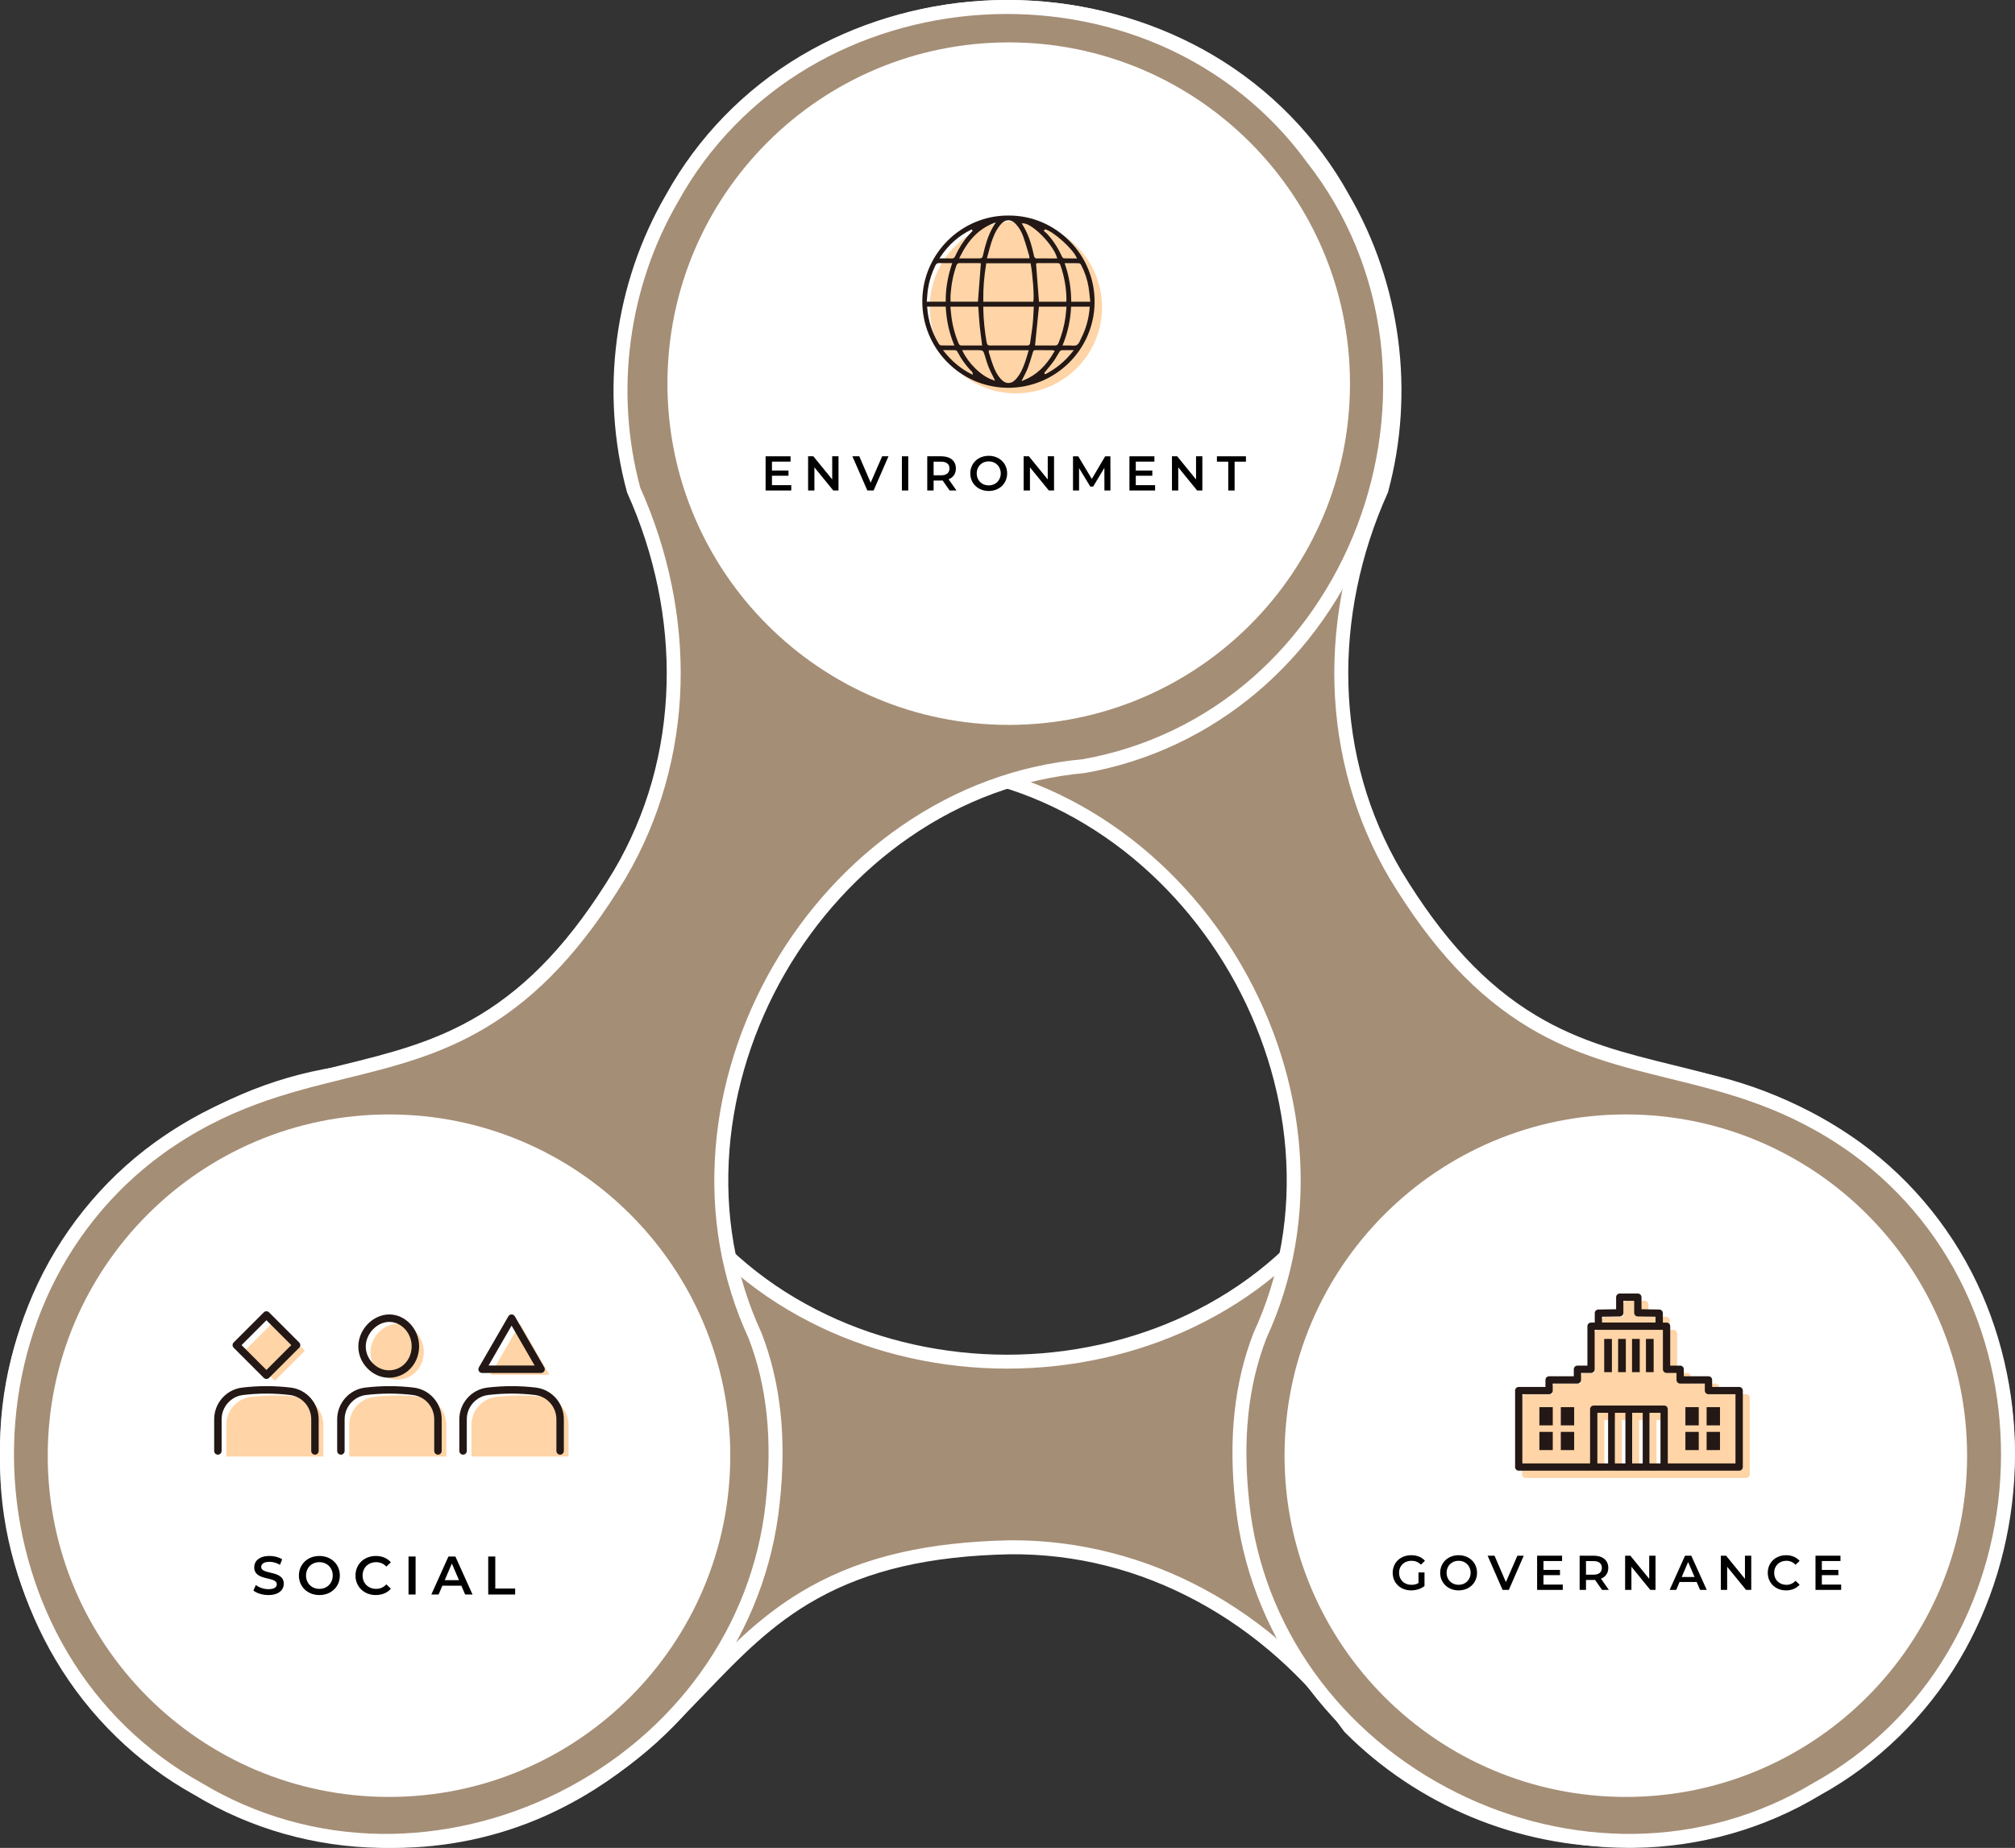 <?xml version="1.0" encoding="UTF-8"?>
<svg id="_レイヤー_2" data-name="レイヤー 2" xmlns="http://www.w3.org/2000/svg" viewBox="0 0 2163.77 1984.48">
  <rect x="0" y="0" width="2163.77" height="1984.48" fill="#333333" stroke="none"/>
  <defs>
    <style>
      .cls-1, .cls-2 {
        fill: #231815;
      }

      .cls-3 {
        fill: #fff;
      }

      .cls-2 {
        fill-rule: evenodd;
      }

      .cls-4 {
        fill: #a58e76;
      }

      .cls-5 {
        fill: #ffd4a6;
      }
    </style>
  </defs>
  <g id="_レイヤー_" data-name="レイヤー １">
    <g>
      <g>
        <g>
          <g>
            <path class="cls-4" d="M2122.61,1401.75c-110.72-275.07-496.5-342.01-688.24-113.5-164.18,232.15-541.87,232.1-706.05-.01-38.83-48.3-90.49-81.85-146.42-106.45C317.38,1064.15,1.91,1272.81,7.57,1562.69c-5.4,289.89,309.48,498.53,574.33,380.88,205.61-92.25,193.24-275.36,502.19-281.88,147.26-1.37,280.41,75.34,365.31,193.31,76.78,77.24,183.29,121.48,292.31,121.09,289.68,5.57,498.65-309.6,380.89-574.34Z"/>
            <path class="cls-3" d="M423.88,1984.45c-15.02,0-30.08-.85-45.11-2.55-66.63-7.55-132.2-31.67-189.62-69.76-57.39-38.07-105.09-89.07-137.93-147.47C16.47,1702.87-1.21,1633.02.07,1562.68c-1.35-70.29,16.3-140.09,51.03-201.87,32.82-58.38,80.5-109.36,137.88-147.45,121.19-80.43,269.21-94.79,395.96-38.42,64.44,28.34,113.26,63.87,149.22,108.61l.28.37c38.98,55.12,90.67,98.23,153.61,128.13,58.93,28,125.78,42.8,193.33,42.8,67.54,0,134.38-14.8,193.29-42.8,62.93-29.9,114.6-73.01,153.58-128.12l.38-.49c90.56-107.93,231.74-158.5,377.67-135.3,70.13,11.15,136.52,39,191.99,80.54,58.72,43.97,104.09,102.8,131.23,170.15,56.31,126.69,41.97,274.58-38.36,395.66-38.09,57.42-89.1,105.14-147.52,137.99-59.65,33.55-126.77,51.18-194.56,51.18-2.48,0-4.94-.02-7.41-.07-.45,0-.93,0-1.38,0-110.38,0-218.25-44.89-296.2-123.31l-.42-.42-.35-.48c-41.88-58.2-96.09-106.33-156.75-139.2-63.68-34.5-131.8-51.69-202.4-51-85.51,1.8-151.11,16.93-206.36,47.6-48.98,27.19-83.35,62.98-119.73,100.87-45.69,47.58-92.94,96.78-173.1,132.75-50.66,22.5-105.61,34.04-161.09,34.04ZM424.15,1155.95c-78.23,0-157.13,23.62-226.87,69.9-55.42,36.78-101.45,85.99-133.1,142.3-33.45,59.5-50.43,126.71-49.11,194.38v.14s0,.14,0,.14c-1.26,67.72,15.76,134.97,49.23,194.49,31.68,56.35,77.73,105.56,133.15,142.33,55.45,36.78,118.73,60.07,183.02,67.35,67.88,7.69,136.49-2.78,198.4-30.29,77.47-34.76,123.7-82.89,168.39-129.44,37.19-38.73,72.31-75.3,123.27-103.59,57.47-31.9,125.28-47.63,213.41-49.49,1.28-.01,2.58-.02,3.86-.02,70.97,0,142.05,18.23,205.91,52.82,62.47,33.84,118.28,83.33,161.43,143.13,75.1,75.34,178.94,118.46,285.14,118.46.48,0,.93,0,1.41,0h.17c67.67,1.31,134.91-15.71,194.43-49.18,56.35-31.69,105.59-77.76,142.37-133.21,36.8-55.47,60.1-118.77,67.39-183.05,7.7-67.89-2.78-136.48-30.3-198.35l-.11-.25c-26.1-64.85-69.8-121.51-126.35-163.86-53.53-40.08-117.63-66.96-185.36-77.74-66.61-10.6-134.43-5.18-196.12,15.66-65.33,22.07-123.24,61.56-167.5,114.22-40.46,57.12-94.02,101.78-159.21,132.76-60.91,28.95-129.98,44.25-199.73,44.25-69.76,0-138.84-15.3-199.77-44.25-65.22-30.99-118.81-75.68-159.28-132.83-34.4-42.73-81.33-76.79-143.46-104.11-49.24-21.9-101.84-32.7-154.74-32.7Z"/>
          </g>
          <g>
            <path class="cls-4" d="M754.18,170.01c-182.85,233.42-47.94,600.99,245.83,652.78,283.14,26.11,471.94,353.23,353.02,611.46-22.42,57.78-25.64,119.3-18.98,180.03,30.38,287.9,368.83,456.78,617.03,306.94,253.76-140.27,277-517.28,42.68-687.83-182.69-131.94-335.09-29.67-495.21-293.97-74.82-126.85-74.96-280.51-15.25-413.02,28.51-105.11,13.56-219.47-41.29-313.7-140.02-253.65-517.45-277.04-687.83-42.69Z"/>
            <path class="cls-3" d="M1749.82,1984.48c-65.45,0-131.72-15.77-191.97-45.71-130.25-64.73-216.7-185.75-231.26-323.7-7.67-69.98-1.31-130.02,19.45-183.53l.18-.42c28.24-61.32,39.73-127.63,34.16-197.09-5.21-65.03-25.82-130.33-59.6-188.83-33.77-58.49-80.01-108.97-133.71-146-57.36-39.55-120.53-62.74-187.75-68.94l-.61-.08c-138.75-24.46-253.14-121.44-306-259.42-25.4-66.31-34.48-137.73-26.24-206.54,8.72-72.84,36.98-141.54,81.73-198.72C829.75,53.38,965.01-8.15,1110.02.87c68.77,4.28,135.6,24.6,193.26,58.76,61.03,36.16,111.25,87.81,145.25,149.37,55.75,95.82,71.06,212.21,42,319.36l-.16.57-.25.54c-29.46,65.37-44.04,136.38-42.17,205.35,1.97,72.4,21.16,139.95,57.04,200.78,44.32,73.15,90.22,122.4,144.41,154.91,48.04,28.82,96.22,40.69,147.22,53.26,64.05,15.78,130.28,32.1,201.51,83.53,56.95,41.45,102.03,97.75,130.38,162.83,26.78,61.48,38.67,130.33,34.4,199.09-4.27,68.74-24.59,135.54-58.75,193.19-36.14,60.99-87.79,111.23-149.34,145.29-60.2,36.31-129.47,55.93-200.34,56.74-1.55.02-3.11.03-4.67.03ZM1359.93,1437.17c-19.81,51.16-25.83,108.83-18.44,176.29,14.02,132.86,97.39,249.44,223.02,311.88,59.56,29.6,125.19,44.87,189.79,44.12,68.25-.78,134.95-19.68,192.89-54.66l.25-.14c59.28-32.77,109.01-81.13,143.82-139.88,32.96-55.61,52.56-120.09,56.68-186.47,4.13-66.41-7.34-132.86-33.18-192.17-27.28-62.63-70.66-116.81-125.43-156.68-68.84-49.71-133.63-65.68-196.29-81.11-52.13-12.84-101.37-24.97-151.35-54.96-56.36-33.82-103.89-84.68-149.56-160.08-36.71-62.24-57.15-134.16-59.16-208.07-1.93-71.03,13.02-144.1,43.24-211.37,27.82-103.17,13-215.17-40.69-307.39l-.08-.15c-32.71-59.26-81.05-108.98-139.81-143.79-55.62-32.96-120.13-52.56-186.55-56.69-66.44-4.13-132.91,7.33-192.22,33.16-62.65,27.28-116.81,70.64-156.63,125.41l-.16.21c-43.11,55.03-70.34,121.2-78.73,191.36-7.95,66.4.82,135.35,25.36,199.4,24.13,62.98,62.73,119.01,111.62,162.01,51.78,45.54,114.93,75.95,182.67,87.95,69.7,6.48,135.15,30.54,194.57,71.5,55.53,38.28,103.31,90.44,138.19,150.85,34.88,60.41,56.17,127.89,61.56,195.13,5.77,71.98-6.13,140.73-35.39,204.35Z"/>
          </g>
          <g>
            <path class="cls-4" d="M1409.59,170.01c182.85,233.42,47.94,600.99-245.83,652.78-283.14,26.11-471.94,353.23-353.02,611.46,22.42,57.78,25.64,119.3,18.98,180.03-30.38,287.9-368.83,456.78-617.03,306.94-253.76-140.27-277-517.28-42.68-687.83,182.69-131.94,335.09-29.67,495.21-293.97,74.82-126.85,74.96-280.51,15.25-413.02-28.51-105.11-13.56-219.47,41.29-313.7,140.02-253.65,517.45-277.04,687.83-42.69Z"/>
            <path class="cls-3" d="M413.96,1984.48c-1.56,0-3.11,0-4.66-.03-70.88-.81-140.15-20.43-200.34-56.74-61.56-34.06-113.2-84.29-149.35-145.29-34.16-57.65-54.48-124.45-58.75-193.19-4.28-68.77,7.62-137.61,34.4-199.09,28.35-65.08,73.42-121.38,130.35-162.82,71.25-51.46,137.48-67.77,201.53-83.55,51-12.57,99.18-24.43,147.22-53.26,54.19-32.51,100.09-81.76,144.45-154.99,35.84-60.76,55.03-128.31,56.99-200.71,1.87-68.97-12.71-139.98-42.17-205.35l-.24-.54-.16-.57c-29.06-107.14-13.75-223.54,42-319.35,34-61.56,84.23-113.22,145.26-149.38,57.66-34.16,124.49-54.48,193.26-58.76,145.03-9.02,280.27,52.51,361.83,164.61,44.76,57.17,73.02,125.89,81.74,198.72,8.24,68.81-.84,140.24-26.25,206.54-52.86,137.98-167.26,234.96-306,259.42l-.61.08c-67.22,6.2-130.38,29.39-187.75,68.94-53.7,37.02-99.94,87.51-133.71,146-33.78,58.5-54.38,123.79-59.6,188.83-5.57,69.46,5.92,135.78,34.16,197.09l.18.42c20.76,53.51,27.12,113.55,19.44,183.56-14.56,137.93-101.01,258.94-231.26,323.67-60.25,29.94-126.53,45.71-191.97,45.71ZM687.56,523.86c30.22,67.27,45.17,140.35,43.24,211.37-2.01,73.91-22.45,145.84-59.11,208-45.72,75.47-93.25,126.34-149.61,160.15-49.98,29.99-99.22,42.12-151.35,54.96-62.66,15.44-127.45,31.4-196.32,81.13-54.75,39.85-98.12,94.03-125.41,156.66-25.83,59.31-37.31,125.76-33.18,192.17,4.13,66.38,23.73,130.86,56.68,186.47,34.81,58.74,84.54,107.11,143.82,139.88l.25.14c57.94,34.98,124.64,53.88,192.89,54.66,64.59.76,130.23-14.52,189.79-44.12,125.63-62.44,209-179.02,223.02-311.85,7.4-67.5,1.37-125.16-18.43-176.32-29.26-63.62-41.16-132.38-35.39-204.35,5.39-67.24,26.68-134.71,61.56-195.13,34.88-60.41,82.66-112.57,138.19-150.85,59.42-40.96,124.88-65.02,194.57-71.5,67.74-12,130.9-42.41,182.67-87.95,48.89-43.01,87.49-99.03,111.62-162.01,24.54-64.04,33.3-132.99,25.36-199.4-8.4-70.15-35.62-136.32-78.73-191.36l-.16-.21c-39.82-54.77-93.98-98.14-156.63-125.41-59.31-25.83-125.78-37.29-192.22-33.16-66.41,4.13-130.92,23.74-186.55,56.69-58.75,34.81-107.1,84.53-139.81,143.79l-.08.15c-53.68,92.22-68.5,204.22-40.69,307.39Z"/>
          </g>
        </g>
        <path class="cls-3" d="M1745.85,1929.76c202.37,0,366.47-164.1,366.47-366.47s-164.1-366.47-366.47-366.47-366.47,164.1-366.47,366.47,164.1,366.47,366.47,366.47Z"/>
        <path class="cls-3" d="M417.72,1929.76c202.37,0,366.47-164.1,366.47-366.47s-164.1-366.47-366.47-366.47S51.25,1360.92,51.25,1563.29s164.1,366.47,366.47,366.47Z"/>
        <path class="cls-3" d="M1083.19,778.48c202.37,0,366.47-164.1,366.47-366.47S1285.56,45.53,1083.19,45.53s-366.47,164.1-366.47,366.47,164.1,366.47,366.47,366.47Z"/>
      </g>
      <g>
        <path d="M1523.22,1688.64h6.45v14.64c-3.83,3.1-9.18,4.67-14.38,4.67-11.39,0-19.78-7.92-19.78-18.89s8.4-18.89,19.89-18.89c6.14,0,11.28,2.05,14.74,5.98l-4.3,4.2c-2.89-2.89-6.19-4.2-10.13-4.2-7.82,0-13.33,5.3-13.33,12.91s5.51,12.91,13.28,12.91c2.62,0,5.2-.52,7.56-1.89v-11.44Z"/>
        <path d="M1546.51,1689.06c0-10.86,8.4-18.89,19.78-18.89s19.78,7.98,19.78,18.89-8.4,18.89-19.78,18.89-19.78-8.03-19.78-18.89ZM1579.2,1689.06c0-7.5-5.51-12.91-12.91-12.91s-12.91,5.4-12.91,12.91,5.51,12.91,12.91,12.91,12.91-5.41,12.91-12.91Z"/>
        <path d="M1636.24,1670.69l-16,36.73h-6.72l-16.06-36.73h7.4l12.23,28.34,12.33-28.34h6.82Z"/>
        <path d="M1678.16,1701.71v5.72h-27.55v-36.73h26.81v5.72h-19.99v9.55h17.74v5.61h-17.74v10.13h20.73Z"/>
        <path d="M1720.3,1707.43l-7.5-10.76c-.47.05-.95.05-1.42.05h-8.29v10.71h-6.82v-36.73h15.11c9.65,0,15.64,4.93,15.64,13.07,0,5.56-2.83,9.66-7.82,11.6l8.45,12.07h-7.35ZM1711.06,1676.47h-7.97v14.64h7.97c5.98,0,9.08-2.73,9.08-7.35s-3.1-7.29-9.08-7.29Z"/>
        <path d="M1777.75,1670.69v36.73h-5.62l-20.26-24.87v24.87h-6.77v-36.73h5.62l20.26,24.87v-24.87h6.77Z"/>
        <path d="M1821.93,1698.93h-18.37l-3.62,8.5h-7.03l16.53-36.73h6.72l16.58,36.73h-7.14l-3.67-8.5ZM1819.68,1693.57l-6.93-16.06-6.87,16.06h13.8Z"/>
        <path d="M1880.55,1670.69v36.73h-5.62l-20.26-24.87v24.87h-6.77v-36.73h5.62l20.26,24.87v-24.87h6.77Z"/>
        <path d="M1898.28,1689.06c0-10.97,8.4-18.89,19.68-18.89,5.98,0,11.12,2.15,14.54,6.14l-4.41,4.15c-2.68-2.89-5.98-4.3-9.81-4.3-7.61,0-13.12,5.35-13.12,12.91s5.51,12.91,13.12,12.91c3.83,0,7.14-1.42,9.81-4.36l4.41,4.2c-3.41,3.99-8.55,6.14-14.59,6.14-11.23,0-19.62-7.92-19.62-18.89Z"/>
        <path d="M1977.09,1701.71v5.72h-27.55v-36.73h26.81v5.72h-19.99v9.55h17.74v5.61h-17.74v10.13h20.73Z"/>
      </g>
      <g>
        <circle class="cls-5" cx="1090.88" cy="329.96" r="92.5"/>
        <path class="cls-2" d="M1082.75,416.46c-.57,0-1.12,0-1.69-.02-50.56-.9-91.23-42.95-90.66-93.73.57-50.32,41.89-91.25,92.1-91.25h.85c24.47,0,47.57,9.68,65.04,27.25,17.57,17.68,27.17,41.06,27.02,65.84-.29,50.68-41.86,91.91-92.67,91.91ZM1061.81,377.22v.44c.02.36.02.73.15,1.12.41,1.28.81,2.57,1.21,3.87l.03.09c1.04,3.34,2.11,6.8,3.37,10.14,1.73,4.57,4.33,10.41,9.11,15.08,1.54,1.5,3.71,3.23,6.86,3.34h.3c3.96,0,6.51-2.31,8.48-4.58,4.47-5.13,7.11-11.11,9.69-18.53.82-2.37,1.51-4.72,2.23-7.21l.06-.21c.28-.98.99-3.37,1.14-3.88q.03-.12.03-.14l.18-.58h-42.9l.07,1.05ZM1111.79,376.02c-1.96,0-2.38,1.4-2.66,2.32l-1.17,3.86c-1.29,4.29-2.63,8.71-4.22,12.93-1.01,2.68-2.3,5.23-3.68,7.92l-.13.25c-.62,1.22-1.25,2.46-1.86,3.72l-1.1,2.3,2.36-.96c13.48-5.49,23.86-15.2,32.69-30.56l.6-1.04-1.14-.38-.33-.13c-.21-.08-.44-.18-.74-.18h-7.91c-3.55-.02-7.16-.02-10.71-.05h0ZM1033.91,377.44c5.54,11.78,19.2,26.47,32.48,30.68l2.17.69-.99-2.05c-.6-1.25-1.23-2.49-1.87-3.77l-.05-.1c-1.35-2.69-2.75-5.47-3.89-8.29-1.7-4.21-2.99-8.55-4.23-12.76l-.08-.26c-1.56-5.24-1.98-5.55-7.58-5.55h-16.64l.66,1.4ZM1012.63,376.05l1.27,1.59c8.27,10.39,17.77,18.25,29.04,24.05l1.66.85-.23-1.85-.03-.34c-.02-.24-.04-.59-.35-.89-6.27-6.21-11.52-13.39-16.03-21.94-.38-.76-1.42-1.42-2.26-1.44-1.55-.03-3.18-.05-5.31-.05h-7.75ZM1145.26,376.04c-2.04,0-3.72.02-5.29.07-1.21.05-2.18,1.52-2.36,1.81-.73,1.16-1.42,2.33-2.17,3.63-1.19,2.04-2.42,4.16-3.82,6.08-2.19,3.01-4.6,5.95-6.94,8.79l-.34.42c-.92,1.12-1.87,2.28-2.82,3.46l-.25.31,1.12,1.36.35-.19c11.63-6.12,21.15-14.02,29.12-24.16l1.24-1.59-7.85-.02ZM1148.31,370.99c.65,0,1.36.06,2.04.11h.19c.9.09,1.65.14,2.4.14,1.51,0,2.63-.25,3.52-.79,1.79-1.11,2.75-3.27,3.69-5.37.29-.66.56-1.27.86-1.85,5.17-10.11,8.24-21.16,9.12-32.83l.08-1.06h-20.01l-.05.93c-.75,13.99-3.58,26.87-8.64,39.37l-.54,1.35,5.38.02c.6,0,1.89-.02,1.97-.02ZM1055.91,331.94c.26,11.81,1.48,23.89,3.6,35.9.42,2.34,1.46,3.21,3.82,3.21,6.66-.04,13.12-.06,19.78-.06s13.74.02,19.68.04c1.59,0,3.09-.34,3.4-2.84.33-2.63.73-5.3,1.11-7.88l.07-.5c.56-3.75,1.14-7.62,1.55-11.5.43-4.07.64-8.05.85-12.26v-.19c.09-1.74.19-3.6.3-5.46l.07-1.04h-54.25v2.57ZM1122.56,370.98c4,0,7.23.02,10.18.06,2.01,0,3.09-.71,3.84-2.51,3.63-8.78,6.19-18.25,7.58-28.15.32-2.26.52-4.59.71-6.83l.37-4.18h-29.59l-4.19,41.63h11.09s0-.01,0-.01ZM1021.03,334.22c.16,1.59.31,3.09.49,4.63,1.17,10.22,3.83,20.33,7.9,30.05.62,1.48,1.58,2.14,3.11,2.14,1.79-.03,3.61-.05,5.91-.05h16.23s-.14-1.09-.14-1.09c-.28-2.21-.56-4.38-.81-6.22-.59-4.45-1.19-9.02-1.65-13.6-.46-4.52-.78-9.17-1.1-13.66l-.02-.31c-.14-1.95-.45-6.32-.45-6.32l-.03-.45h-29.93l.5,4.9ZM995.67,330.36c1.05,13.92,5.24,26.99,12.44,38.85.42.68,1.42,1.7,2.46,1.73,1.85.05,3.85.07,6.32.07l7.97-.02-.56-1.35c-5-12.21-7.85-25.1-8.7-39.41l-.05-.93h-19.95l.08,1.06ZM1135.43,282.57c-3.72.01-7.44.01-11.16.01h-9.57c-.52,0-1.03.1-1.2.13l-.78.13-.14.85,3.1,40.38h29.24l.18-1.23c.05-.27.08-.5.08-.74-.05-12.63-2.26-25.27-6.57-37.59-.68-1.94-2.23-1.94-3.16-1.94h0ZM1058.92,283.55c-2.26,14.12-3.25,27.05-3.03,39.51l.02.97h53.69l.13-.83c.89-5.55-.86-29.29-2.93-39.69l-.16-.79h-47.59l-.13.83ZM1008.3,282.53c-1.8,0-2.92.72-3.75,2.39-4.05,8.29-6.76,16.79-8.05,25.26-.44,2.83-.67,5.75-.89,8.57v.19c-.1,1.19-.21,2.6-.34,4l-.1,1.07h20.36v-.98c0-13.12,2.14-25.94,6.56-39.17l.43-1.3-8.73.03c-2.13,0-3.76-.02-5.28-.06h-.21ZM1143.22,282.59l.44,1.3c4.36,12.76,6.52,25.57,6.63,39.16v.98h20.49l-.13-1.1c-.14-1.26-.28-2.51-.41-3.75l-.1-.9c-.31-3.02-.66-6.44-1.19-9.8-1.24-7.91-3.9-15.9-7.89-23.74-.36-.7-1.34-2.03-2.5-2.06-2.12-.06-4.4-.09-7.39-.09h-7.95ZM1030.52,282.54c-1.85,0-2.87.74-3.5,2.55-3.4,9.64-5.45,19.88-6.26,31.28-.12,1.59-.08,3.2-.05,4.62v.34c.01.57.02,1.13.02,1.69v.98h29.41l3.16-41.25-.98-.08c-.46-.04-1.04-.09-1.62-.09h-10.05c-2.76,0-6.4,0-10.04-.05h-.1ZM1017.03,277.49c2.07,0,3.64.02,5.09.06,2.05,0,2.89-.93,3.53-2.34,3.98-8.78,8.68-16.17,14.38-22.59.91-1.03,1.87-2.05,2.79-3.04l1.65-1.77-1.06-1.43-.36.18c-13.55,6.6-24.43,16.22-33.26,29.41l-1.03,1.53,8.28-.02ZM1099.13,243.22c.61,1.05,1.22,2.1,1.77,3.15,5.05,9.66,7.62,19.85,9.46,28.55.39,1.84,1.32,2.62,3.11,2.62,2.22-.05,4.19-.05,5.66-.05l6.45.02h9.67l-.38-1.27c-4.1-13.74-26.29-36.19-35.96-36.39l-1.74-.03,1.97,3.39ZM1120.94,247.61l.44.89.08.07c.28.23.57.46.87.68.56.43,1.14.87,1.62,1.37,6.45,6.83,11.77,14.86,16.24,24.55.24.52,1.12,2.22,2.34,2.26,1.94.06,4.01.09,6.74.09h7.17s-.64-1.4-.64-1.4c-4.23-9.21-23.97-26.99-33.01-29.72l-.59-.18-1.26,1.39ZM1066.63,239.85c-15.3,5.98-26.72,17.5-35.95,36.25l-.7,1.41h20.37c4.18,0,4.54-.28,5.44-4.33,2.06-9.09,4.91-19.68,10.41-29.22.31-.54.65-1.1,1-1.67l2.11-3.49-2.69,1.04ZM1082.91,236.58c-4.39,0-7.01,2.78-9.13,5.38-4.9,6.05-7.59,13.29-9.39,18.93-1.07,3.39-1.98,6.75-2.93,10.3l-.15.55c-.39,1.46-.79,2.93-1.2,4.42l-.35,1.25h45.71l-.05-.54s-.1-1-.11-1.19c-.03-.42-.06-.82-.17-1.21-.54-1.76-1.06-3.55-1.58-5.28l-.14-.46c-1.35-4.58-2.87-9.75-4.59-14.61-1.88-5.35-4.59-9.91-8.07-13.57-1.85-1.95-4.21-3.94-7.72-3.97h-.13Z"/>
      </g>
      <g>
        <path d="M849.68,521.04v5.72h-27.55v-36.73h26.81v5.72h-19.99v9.55h17.74v5.61h-17.74v10.13h20.73Z"/>
        <path d="M900.42,490.02v36.73h-5.62l-20.26-24.87v24.87h-6.77v-36.73h5.62l20.26,24.87v-24.87h6.77Z"/>
        <path d="M954.1,490.02l-16,36.73h-6.72l-16.06-36.73h7.4l12.23,28.34,12.33-28.34h6.82Z"/>
        <path d="M968.48,490.02h6.82v36.73h-6.82v-36.73Z"/>
        <path d="M1019.74,526.76l-7.5-10.76c-.47.05-.95.05-1.42.05h-8.29v10.7h-6.82v-36.73h15.11c9.65,0,15.64,4.93,15.64,13.07,0,5.56-2.83,9.66-7.82,11.6l8.45,12.07h-7.35ZM1010.5,495.8h-7.97v14.64h7.97c5.98,0,9.08-2.73,9.08-7.35s-3.1-7.29-9.08-7.29Z"/>
        <path d="M1041.93,508.39c0-10.86,8.4-18.89,19.78-18.89s19.78,7.98,19.78,18.89-8.39,18.89-19.78,18.89-19.78-8.03-19.78-18.89ZM1074.63,508.39c0-7.5-5.51-12.91-12.91-12.91s-12.91,5.4-12.91,12.91,5.51,12.91,12.91,12.91,12.91-5.4,12.91-12.91Z"/>
        <path d="M1131.87,490.02v36.73h-5.62l-20.25-24.87v24.87h-6.77v-36.73h5.62l20.25,24.87v-24.87h6.77Z"/>
        <path d="M1185.97,526.76l-.05-24.35-12.07,20.15h-3.04l-12.07-19.84v24.03h-6.51v-36.73h5.62l14.59,24.35,14.32-24.35h5.62l.05,36.73h-6.46Z"/>
        <path d="M1240.38,521.04v5.72h-27.55v-36.73h26.81v5.72h-19.99v9.55h17.74v5.61h-17.74v10.13h20.73Z"/>
        <path d="M1291.12,490.02v36.73h-5.62l-20.25-24.87v24.87h-6.77v-36.73h5.62l20.25,24.87v-24.87h6.77Z"/>
        <path d="M1318.93,495.8h-12.17v-5.77h31.17v5.77h-12.17v30.96h-6.82v-30.96Z"/>
      </g>
      <g>
        <path class="cls-5" d="M1875.02,1497.29h-29v-7.54c0-2.16-1.75-3.91-3.91-3.91h-26.52v-7.53c0-2.16-1.75-3.91-3.91-3.91h-10.69v-42.33c0-2.16-1.75-3.91-3.91-3.91h-3.99v-10.1c0-2.13-1.71-3.88-3.85-3.91l-19.09-.32v-12.94c0-2.16-1.75-3.91-3.91-3.91h-19.43c-2.16,0-3.91,1.75-3.91,3.91v12.94l-19.09.32c-2.14.04-3.85,1.78-3.85,3.91v10.1h-3.99c-2.16,0-3.91,1.75-3.91,3.91v42.33h-10.7c-2.16,0-3.91,1.75-3.91,3.91v7.53h-26.52c-2.16,0-3.91,1.75-3.91,3.91v7.54h-28.69c-2.16,0-3.91,1.75-3.91,3.91v82.12c0,2.16,1.75,3.91,3.91,3.91h236.71c2.16,0,3.91-1.75,3.91-3.91v-82.12c0-2.16-1.75-3.91-3.91-3.91ZM1734.31,1579.41h-11.55v-54.32h11.55v54.32ZM1752.89,1579.41h-11.3v-54.32h11.3v54.32ZM1771.47,1579.41h-11.3v-54.32h11.3v54.32ZM1790.57,1579.41h-11.83v-54.32h11.83v54.32Z"/>
        <path class="cls-1" d="M1867.55,1489.46h-29v-7.54c0-2.16-1.75-3.91-3.91-3.91h-26.52v-7.53c0-2.16-1.75-3.91-3.91-3.91h-10.69v-42.33c0-2.16-1.75-3.91-3.91-3.91h-3.99v-10.1c0-2.13-1.71-3.88-3.85-3.91l-19.09-.32v-12.94c0-2.16-1.75-3.91-3.91-3.91h-19.43c-2.16,0-3.91,1.75-3.91,3.91v12.94l-19.09.32c-2.14.04-3.85,1.78-3.85,3.91v10.1h-3.99c-2.16,0-3.91,1.75-3.91,3.91v42.33h-10.7c-2.16,0-3.91,1.75-3.91,3.91v7.53h-26.52c-2.16,0-3.91,1.75-3.91,3.91v7.54h-28.69c-2.16,0-3.91,1.75-3.91,3.91v82.12c0,2.16,1.75,3.91,3.91,3.91h236.71c2.16,0,3.91-1.75,3.91-3.91v-82.12c0-2.16-1.75-3.91-3.91-3.91ZM1720.29,1414.07l19.09-.31c2.14-.04,3.85-1.78,3.85-3.91v-12.88h11.61v12.88c0,2.14,1.71,3.88,3.85,3.91l19.09.31v6.25h-57.49v-6.25ZM1726.84,1571.58h-11.55v-54.32h11.55v54.32ZM1745.42,1571.58h-11.3v-54.32h11.3v54.32ZM1763.99,1571.58h-11.3v-54.32h11.3v54.32ZM1783.1,1571.58h-11.83v-54.32h11.83v54.32ZM1863.63,1571.58h-72.71v-58.23c0-2.16-1.75-3.91-3.91-3.91h-75.63c-2.16,0-3.91,1.75-3.91,3.91v58.23h-72.71v-74.29h28.69c2.16,0,3.91-1.75,3.91-3.91v-7.54h26.52c2.16,0,3.91-1.75,3.91-3.91v-7.53h10.69c2.16,0,3.91-1.75,3.91-3.91v-42.33h73.29v42.33c0,2.16,1.75,3.91,3.91,3.91h10.69v7.53c0,2.16,1.75,3.91,3.91,3.91h26.52v7.54c0,2.16,1.75,3.91,3.91,3.91h29v74.29Z"/>
        <rect class="cls-1" x="1809.84" y="1511.18" width="14.34" height="19.55"/>
        <rect class="cls-1" x="1832.63" y="1511.18" width="14.34" height="19.55"/>
        <rect class="cls-1" x="1809.84" y="1537.73" width="14.34" height="19.55"/>
        <rect class="cls-1" x="1832.63" y="1537.73" width="14.34" height="19.55"/>
        <rect class="cls-1" x="1676.06" y="1511.18" width="14.34" height="19.55"/>
        <rect class="cls-1" x="1653.06" y="1511.18" width="14.34" height="19.55"/>
        <rect class="cls-1" x="1676.06" y="1537.73" width="14.34" height="19.55"/>
        <rect class="cls-1" x="1653.06" y="1537.73" width="14.34" height="19.55"/>
        <rect class="cls-1" x="1767.47" y="1437.89" width="8.27" height="35.7"/>
        <rect class="cls-1" x="1752.53" y="1437.89" width="8.26" height="35.7"/>
        <rect class="cls-1" x="1737.59" y="1437.89" width="8.27" height="35.7"/>
        <rect class="cls-1" x="1722.64" y="1437.89" width="8.27" height="35.7"/>
      </g>
      <g>
        <path d="M272.12,1708.07l2.62-5.89c3.27,2.62,8.45,4.49,13.47,4.49,6.35,0,9.04-2.27,9.04-5.31,0-8.8-24.25-3.03-24.25-18.19,0-6.59,5.25-12.19,16.44-12.19,4.9,0,10.03,1.28,13.58,3.61l-2.39,5.89c-3.67-2.16-7.7-3.21-11.25-3.21-6.3,0-8.86,2.45-8.86,5.54,0,8.69,24.2,3.03,24.2,18.02,0,6.53-5.31,12.13-16.5,12.13-6.36,0-12.71-1.98-16.09-4.9Z"/>
        <path d="M320.98,1691.98c0-12.07,9.33-20.99,21.98-20.99s21.98,8.86,21.98,20.99-9.33,20.99-21.98,20.99-21.98-8.92-21.98-20.99ZM357.3,1691.98c0-8.34-6.12-14.34-14.34-14.34s-14.34,6-14.34,14.34,6.12,14.34,14.34,14.34,14.34-6.01,14.34-14.34Z"/>
        <path d="M381.73,1691.98c0-12.19,9.33-20.99,21.86-20.99,6.65,0,12.36,2.39,16.15,6.82l-4.9,4.61c-2.97-3.21-6.65-4.78-10.9-4.78-8.45,0-14.58,5.95-14.58,14.34s6.12,14.34,14.58,14.34c4.26,0,7.93-1.57,10.9-4.84l4.9,4.66c-3.79,4.43-9.5,6.82-16.21,6.82-12.48,0-21.81-8.8-21.81-20.99Z"/>
        <path d="M438.69,1671.57h7.58v40.81h-7.58v-40.81Z"/>
        <path d="M495.42,1702.94h-20.41l-4.02,9.45h-7.81l18.37-40.81h7.46l18.42,40.81h-7.93l-4.08-9.45ZM492.91,1696.99l-7.7-17.84-7.64,17.84h15.33Z"/>
        <path d="M524.27,1671.57h7.58v34.4h21.34v6.41h-28.92v-40.81Z"/>
      </g>
      <g>
        <g>
          <polygon class="cls-5" points="558.36 1421.61 526.69 1476.46 590.03 1476.46 558.36 1421.61"/>
          <path class="cls-5" d="M584.05,1500.15c-7.72-.94-16.14-1.53-25.18-1.55-9.4-.02-18.15.58-26.14,1.55-15.15,1.83-26.48,14.81-26.48,30.08v33.97h104.23v-33.97c0-15.24-11.3-28.23-26.43-30.06Z"/>
          <path class="cls-5" d="M426.49,1481.59h.11c7.76,0,14.95-3.05,20.24-8.58,5.3-5.55,8.23-13.12,8.24-21.3,0-16.17-12.74-29.96-27.82-30.1h-.2c-7.38,0-14.85,3.4-20.49,9.32-5.62,5.9-8.82,13.68-8.77,21.34.05,7.54,3.1,14.8,8.6,20.45,5.54,5.69,12.68,8.84,20.11,8.88Z"/>
          <path class="cls-5" d="M452.87,1500.15c-7.72-.94-16.14-1.53-25.18-1.55-9.4-.02-18.15.58-26.14,1.55-15.15,1.83-26.48,14.81-26.48,30.08v33.97h104.23v-33.97c0-15.24-11.3-28.23-26.43-30.06Z"/>
          <path class="cls-5" d="M320.78,1500.15c-7.72-.94-16.14-1.53-25.18-1.55-9.4-.02-18.15.58-26.14,1.55-15.15,1.83-26.48,14.81-26.48,30.08v33.97h104.23v-33.97c0-15.24-11.3-28.23-26.43-30.06Z"/>
          <rect class="cls-5" x="272.22" y="1427.66" width="45.75" height="45.75" transform="translate(-939.25 633.51) rotate(-45)"/>
        </g>
        <path class="cls-1" d="M581.03,1474.46h-63.33c-1.43,0-2.75-.76-3.46-2-.71-1.24-.71-2.76,0-4l31.67-54.85c.71-1.24,2.03-2,3.46-2s2.75.76,3.46,2l31.67,54.85c.71,1.24.71,2.76,0,4-.71,1.24-2.03,2-3.46,2ZM524.62,1466.46h49.48l-24.74-42.85-24.74,42.85Z"/>
        <path class="cls-1" d="M601.48,1562.19h0c-2.21,0-4-1.79-4-4v-33.97c0-13.29-9.85-24.51-22.91-26.09-8.17-.99-16.48-1.5-24.71-1.52-8.56,0-17.17.49-25.65,1.52-13.09,1.59-22.96,12.81-22.96,26.1v33.97c0,2.21-1.79,4-4,4s-4-1.79-4-4v-33.97c0-17.34,12.9-31.97,30-34.05,8.81-1.07,17.78-1.55,26.63-1.58,8.54.02,17.17.55,25.65,1.58,17.07,2.07,29.94,16.7,29.94,34.04v33.97c0,2.21-1.79,4-4,4Z"/>
        <path class="cls-1" d="M417.59,1479.59h-.14c-8.49-.04-16.64-3.63-22.94-10.09-6.22-6.39-9.68-14.64-9.74-23.22-.05-8.69,3.55-17.48,9.88-24.12,6.39-6.71,14.92-10.56,23.39-10.56h.22c17.25.16,31.81,15.78,31.8,34.11,0,9.22-3.33,17.76-9.35,24.06-6.05,6.33-14.26,9.82-23.13,9.82ZM418.02,1419.61c-6.27,0-12.69,2.94-17.58,8.08h0c-4.91,5.16-7.71,11.92-7.67,18.55.04,6.5,2.69,12.78,7.47,17.69,4.79,4.92,10.92,7.64,17.26,7.67h.12c6.62,0,12.78-2.61,17.31-7.34,4.59-4.81,7.12-11.39,7.13-18.54,0-14.03-10.92-25.98-23.86-26.1h-.19ZM397.55,1424.92h0,0Z"/>
        <path class="cls-1" d="M470.3,1562.19c-2.21,0-4-1.79-4-4v-33.97c0-13.29-9.85-24.51-22.91-26.09-8.17-.99-16.48-1.5-24.71-1.52-8.54,0-17.17.49-25.65,1.52-13.09,1.59-22.96,12.81-22.96,26.1v33.97c0,2.21-1.79,4-4,4s-4-1.79-4-4v-33.97c0-17.34,12.9-31.97,30-34.05,8.81-1.07,17.77-1.55,26.63-1.58,8.54.02,17.17.55,25.65,1.58,17.07,2.07,29.94,16.7,29.94,34.04v33.97c0,2.21-1.79,4-4,4Z"/>
        <path class="cls-1" d="M338.21,1562.19c-2.21,0-4-1.79-4-4v-33.97c0-13.29-9.85-24.51-22.91-26.09-8.17-.99-16.48-1.5-24.71-1.52-8.57-.03-17.17.49-25.65,1.52-13.09,1.59-22.96,12.81-22.96,26.1v33.97c0,2.21-1.79,4-4,4s-4-1.79-4-4v-33.97c0-17.34,12.9-31.97,30-34.05,8.81-1.07,17.78-1.59,26.63-1.58,8.54.02,17.17.55,25.65,1.58,17.07,2.07,29.94,16.7,29.94,34.04v33.97c0,2.21-1.79,4-4,4Z"/>
        <path class="cls-1" d="M286.09,1480.89c-1.06,0-2.08-.42-2.83-1.17l-32.35-32.35c-1.56-1.56-1.56-4.09,0-5.66l32.35-32.35c.75-.75,1.77-1.17,2.83-1.17s2.08.42,2.83,1.17l32.35,32.35c1.56,1.56,1.56,4.09,0,5.66l-32.35,32.35c-.75.75-1.77,1.17-2.83,1.17ZM259.4,1444.54l26.69,26.69,26.69-26.69-26.69-26.69-26.69,26.69Z"/>
      </g>
    </g>
  </g>
</svg>